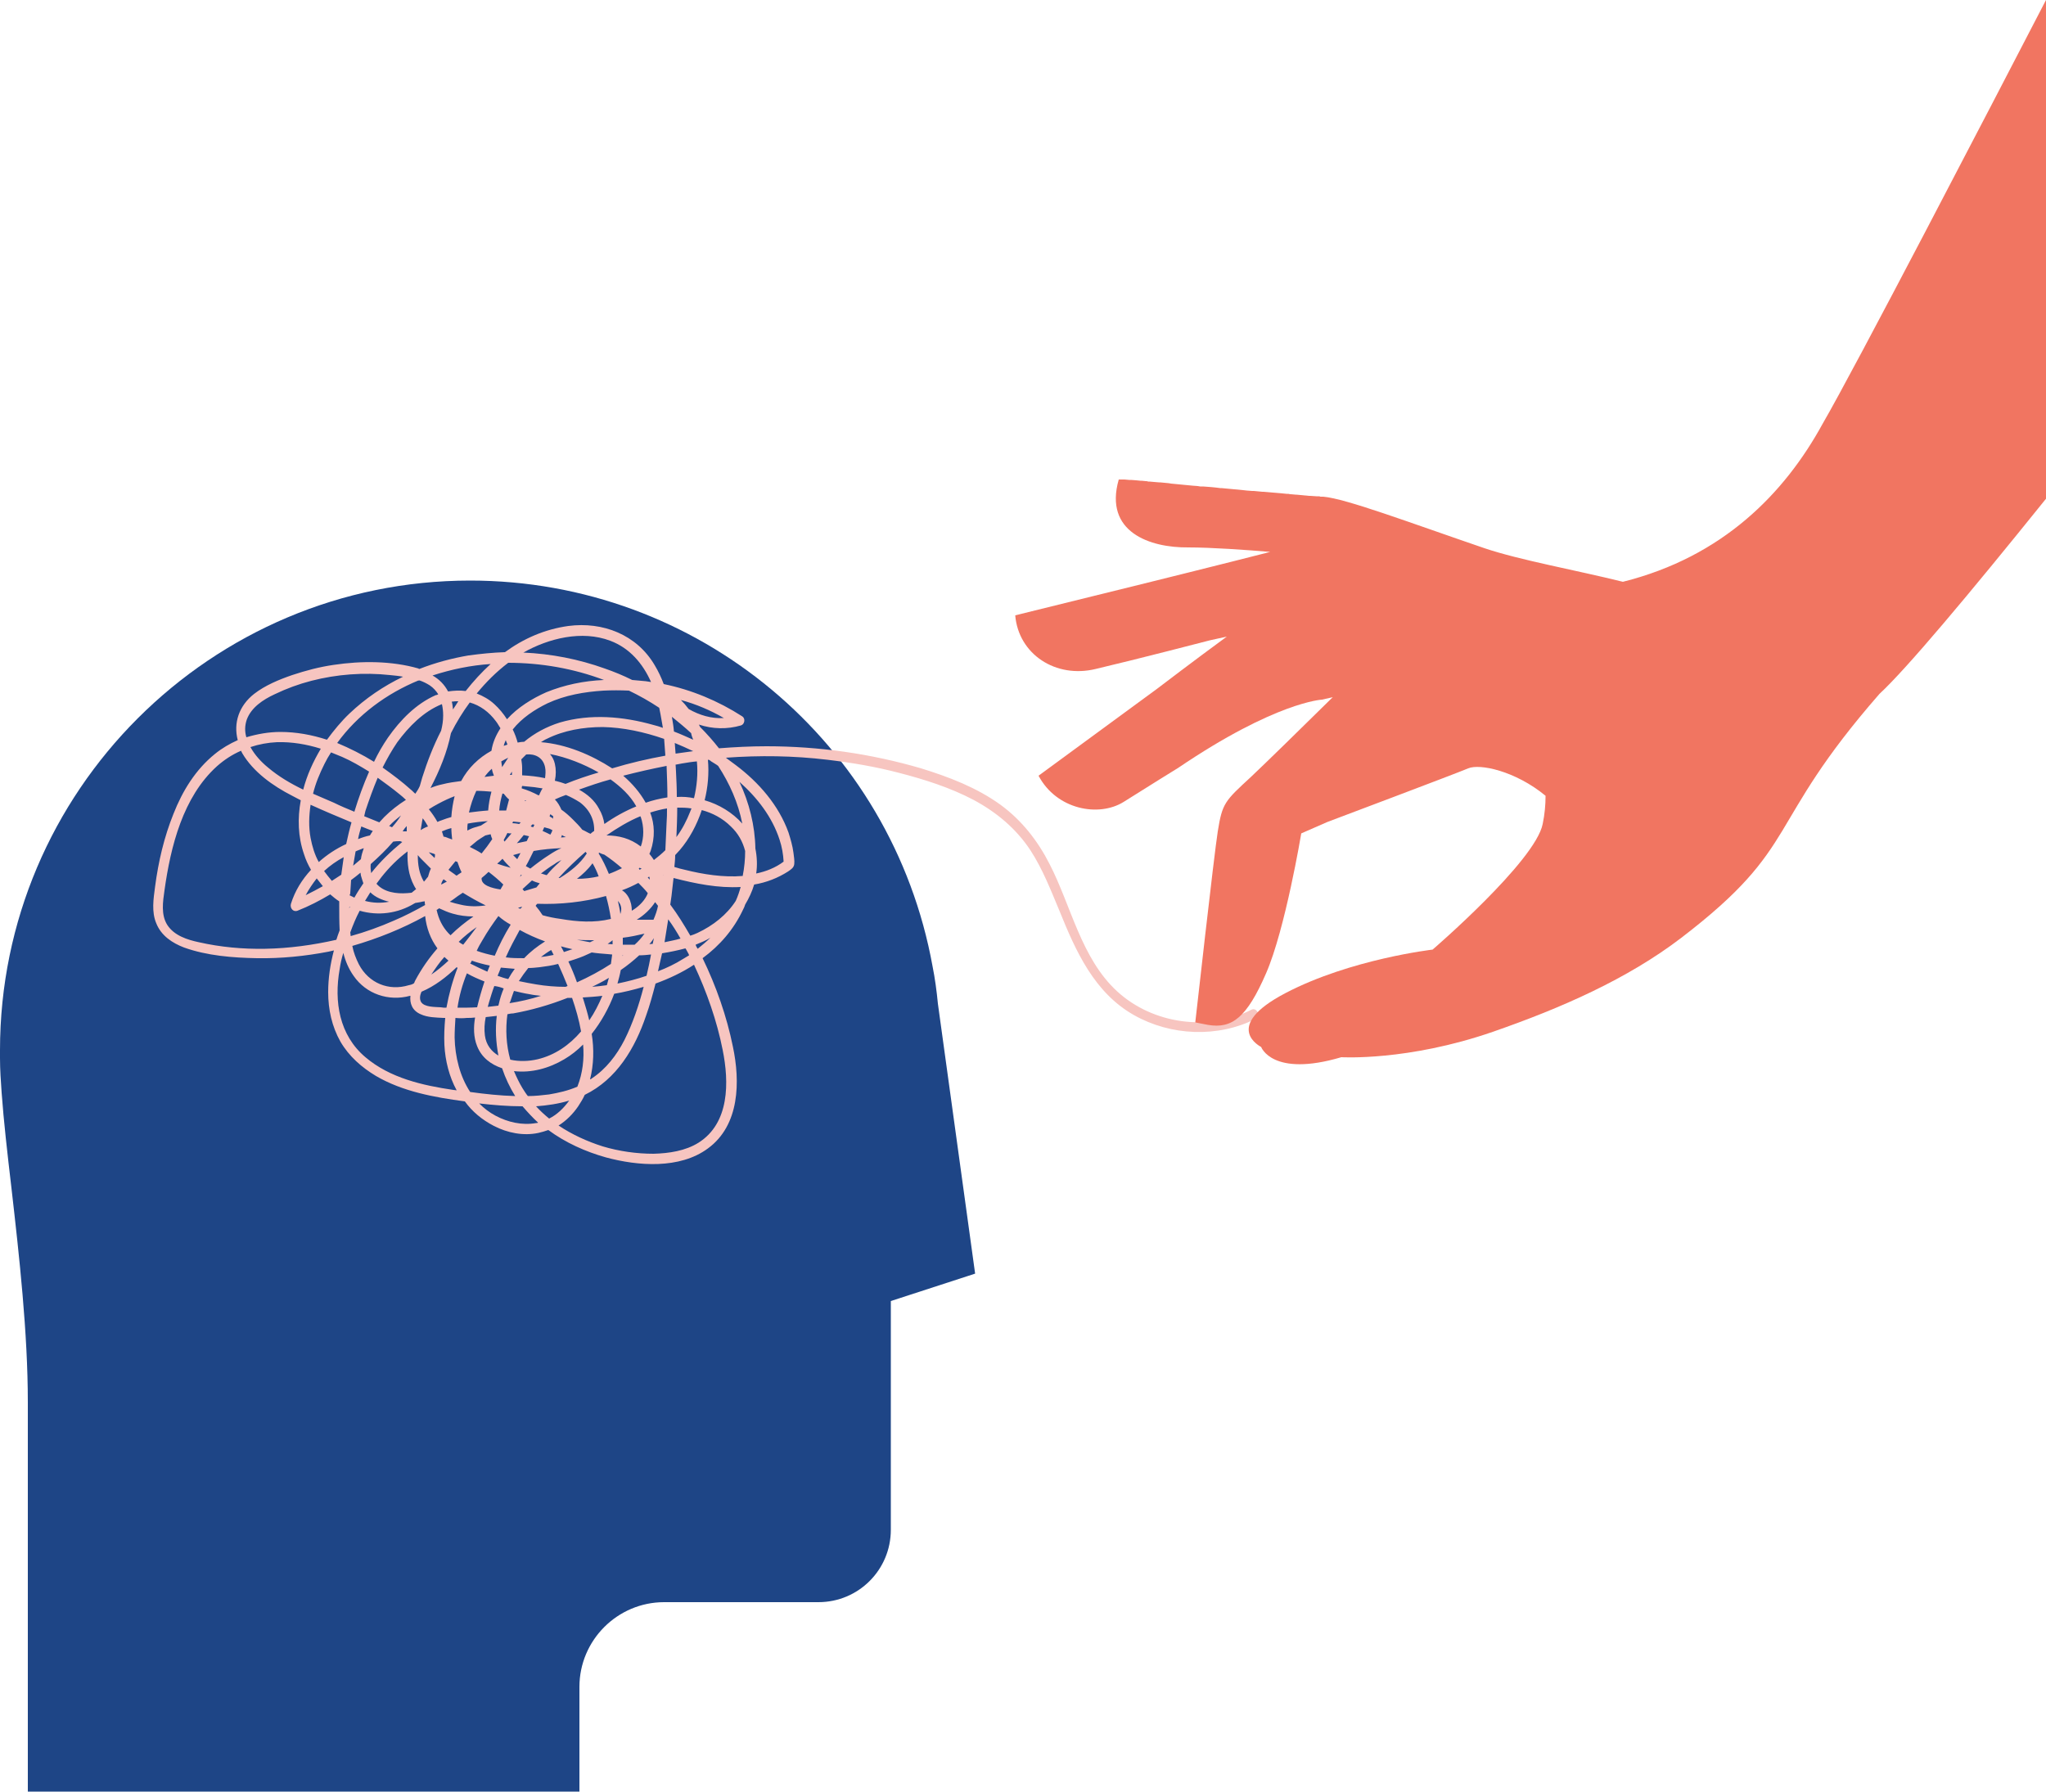 <?xml version="1.0" encoding="UTF-8"?><svg xmlns="http://www.w3.org/2000/svg" xmlns:xlink="http://www.w3.org/1999/xlink" height="437.9" preserveAspectRatio="xMidYMid meet" version="1.0" viewBox="0.0 0.0 500.0 437.9" width="500.0" zoomAndPan="magnify"><g id="change1_1"><path d="M162.3,391.6H200c9.8,0,17.7-7.9,17.7-17.7V318l20.6-6.7l-9.1-66c-0.3-3.1-0.7-6.1-1.3-9.1 c-9.9-54.7-57.4-94.3-113-94.3C51.5,141.9,0,193.4,0,256.7c0,0.6,0,1.2,0,1.9c0,2.9,0.2,5.7,0.4,8.5c0.5,6.9,1.4,14.8,2.4,23.3 c1.9,16.6,4,35.4,4,52.3v95.2h134.8v-25.6C141.6,400.9,150.9,391.6,162.3,391.6z" fill="#1E4586"/></g><g id="change2_1"><path d="M305.8,246.8c-10.5,5.4-24.1,3.5-32.8-4.5c-8.8-8.1-11.2-20.8-16.5-31.1c-2.9-5.7-6.8-10.7-12-14.5 c-5.8-4.2-12.6-6.8-19.4-8.9c-12.3-3.6-25-5.4-37.8-5.4c-3.9,0-7.8,0.2-11.6,0.5c-1.4-1.8-3-3.6-4.6-5.2c-0.1-0.2-0.2-0.4-0.3-0.6 c3.3,1.1,6.9,1.2,10.3,0.2c0.9-0.3,1.1-1.7,0.3-2.2c-5.9-3.8-12.4-6.5-19.2-7.9c-0.6-1.6-1.3-3.1-2.2-4.6 c-4.4-7.5-12.7-10.7-21.1-9.6c-5.8,0.8-11,3.1-15.5,6.4c-3,0.1-5.9,0.4-8.9,0.8c-4.1,0.7-8.2,1.8-12,3.3c-0.1,0-0.2,0-0.2-0.1 c-6.6-1.9-14-1.9-20.7-0.9c-3.5,0.5-6.9,1.4-10.2,2.5c-3.2,1.1-6.6,2.5-9.3,4.6c-3.7,2.9-5.1,7.1-4,11.3c-2,0.9-3.9,2-5.6,3.4 c-4.7,3.8-7.9,9-10.1,14.6c-2.3,5.7-3.7,11.7-4.5,17.8c-0.4,3-0.9,6.2,0.3,9c1.2,3,3.9,4.8,6.8,5.9c5.6,2,11.9,2.5,17.8,2.6 c5.9,0.1,11.8-0.5,17.5-1.6c0.4-0.1,0.9-0.2,1.3-0.3c-0.9,3.4-1.4,6.8-1.4,10.2c0,4.2,0.9,8.4,3,12.1c2.1,3.6,5.2,6.3,8.7,8.4 c6.5,3.8,14.2,5.2,21.7,6.2c1.8,2.5,4.2,4.5,7.1,6c3.3,1.7,7.2,2.5,10.9,1.7c0.8-0.2,1.6-0.4,2.4-0.7c4.2,3.1,9.1,5.3,14.1,6.7 c7.8,2.1,18,2.9,24.9-2.2c7.8-5.7,7.9-16.4,6.1-24.9c-1.5-7.4-4.1-14.8-7.4-21.6c4.2-3.1,7.6-7,9.9-11.9c0.2-0.4,0.4-0.8,0.5-1.2 c0.9-1.5,1.7-3.2,2.2-4.9c3-0.5,5.8-1.6,8.3-3.2c0.7-0.5,1.4-0.9,1.5-1.8c0.1-0.9-0.1-1.9-0.2-2.8c-0.2-1.6-0.7-3.3-1.2-4.9 c-2.4-6.7-7.3-12.3-12.9-16.5c-0.8-0.6-1.5-1.1-2.3-1.7c0,0,0-0.1-0.1-0.1c8.2-0.6,16.5-0.5,24.8,0.5c5.9,0.7,11.8,1.7,17.5,3.2 c6.2,1.6,12.5,3.6,18.2,6.6c5.6,3,10.4,7,13.9,12.3c3,4.6,5,9.8,7.1,14.8c4,9.9,8.5,20,18.2,25.5c9,5.1,20.5,5.6,29.8,0.9 C308.2,248.5,307.2,246.1,305.8,246.8z M168.3,233.2c0,0.1,0.1,0.2,0.1,0.3c-0.5,0.3-1,0.6-1.5,0.9c-1.9,1.2-4,2.2-6.1,3 c0.3-1.5,0.7-3,1-4.4c1.9-0.3,3.8-0.7,5.7-1.2C167.8,232.2,168,232.7,168.3,233.2z M152.6,254.2c-1.9,3.7-4.5,7.1-8,9.4 c-0.1,0.1-0.2,0.2-0.4,0.2c0.9-3.6,1-7.4,0.4-11.1c2.3-2.9,4.2-6.3,5.5-9.8c2.4-0.4,4.8-1,7.2-1.7 C156.1,245.8,154.6,250.2,152.6,254.2z M131,270.4c2.7-0.2,5.5-0.6,8.1-1.4c-1.3,1.8-2.9,3.4-4.9,4.4 C133.1,272.5,132,271.5,131,270.4z M134.2,267.5c-1.7,0.2-3.4,0.4-5.2,0.4c-0.5-0.6-0.9-1.3-1.3-1.9c-0.8-1.3-1.5-2.8-2.1-4.2 c4.3,0.5,8.6-0.7,12.3-2.9c1.7-1,3.2-2.2,4.6-3.6c0.3,3.5-0.1,7-1.4,10.3C138.8,266.6,136.5,267.1,134.2,267.5z M99.9,240.8 c-4.9,1.5-9.8-0.5-12.2-5.1c-0.7-1.4-1.3-2.9-1.6-4.5c6.2-1.8,12.2-4.2,17.8-7.3c0.3,2.9,1.3,5.6,3,7.9c-2.1,2.4-3.9,5-5.4,7.8 c-0.1,0.2-0.2,0.4-0.3,0.7C100.8,240.6,100.4,240.7,99.9,240.8z M85.4,221.6c0,0,0.1,0,0.1,0.1c-0.1,0.1-0.1,0.2-0.2,0.3 C85.4,221.8,85.4,221.7,85.4,221.6z M74.7,218.8c0.8-1.5,1.7-2.8,2.7-4.1c0.5,0.6,1,1.3,1.5,1.9C77.5,217.4,76.1,218.1,74.7,218.8z M79.2,212.9c1.4-1.3,3.1-2.5,4.8-3.4c-0.2,1.4-0.4,2.9-0.6,4.3c-0.8,0.5-1.5,1-2.3,1.5C80.4,214.5,79.8,213.7,79.2,212.9z M79.3,186.7c0.5-1,1-1.9,1.6-2.8c0.9,0.4,1.8,0.7,2.7,1.1c2.3,1,4.5,2.3,6.6,3.6c-1.4,3.2-2.6,6.5-3.6,9.8c-1.7-0.7-3.4-1.4-5-2.2 c-1.7-0.7-3.4-1.5-5.1-2.2C77.1,191.5,78.1,189.1,79.3,186.7z M74.1,193c-3.1-1.5-6-3.2-8.6-5.4c-1.6-1.3-3.2-3-4.3-5 c2.1-0.7,4.3-1.1,6.5-1.2c3.6-0.1,7.2,0.5,10.7,1.6C76.5,186.2,75,189.5,74.1,193z M102.5,166.3c0.9,0.3,1.7,0.7,2.5,1.2 c0.9,0.6,1.6,1.4,2.1,2.2c-0.2,0.1-0.4,0.2-0.6,0.2c-4.8,2.1-8.7,6.1-11.7,10.4c-1.3,1.9-2.4,3.8-3.4,5.9c-2.9-1.8-5.9-3.3-9-4.6 c5-6.9,12.1-12.1,19.9-15.3C102.3,166.4,102.4,166.4,102.5,166.3z M147.6,166.2c-4.9,0.2-9.7,1.2-14.1,3c-3.4,1.5-7,3.7-9.6,6.6 c-0.9-1.4-1.9-2.6-3.1-3.7c-1.3-1.2-2.8-2-4.3-2.6c2.3-2.8,4.8-5.3,7.7-7.5C132.2,162,140.2,163.4,147.6,166.2z M168.7,198.3 c-0.9,2.3-2,4.4-3.4,6.3c0.1-2.4,0.2-4.8,0.2-7.2c1.2,0,2.3,0,3.5,0.2C168.9,197.8,168.8,198,168.7,198.3z M144,249.4 c-0.4-1.7-0.9-3.4-1.4-5c-0.1-0.2-0.1-0.4-0.2-0.6c1.6-0.1,3.2-0.2,4.8-0.4C146.3,245.5,145.3,247.5,144,249.4z M85.6,218.2 c0.1-1,0.1-2,0.2-3.1c0.8-0.6,1.6-1.2,2.3-1.8c0,0.2,0.1,0.5,0.1,0.7c0.2,0.7,0.4,1.3,0.6,1.9c-0.3,0.5-0.7,1-1,1.5 c-0.4,0.6-0.8,1.3-1.2,2c-0.4-0.2-0.8-0.4-1.2-0.6C85.6,218.6,85.6,218.4,85.6,218.2z M89.3,198.2c0.9-2.7,1.9-5.5,3-8.1 c1.8,1.3,3.6,2.6,5.3,4c0.5,0.4,1.1,0.9,1.6,1.4c-1.9,1.2-3.7,2.6-5.3,4.2c-0.4,0.4-0.8,0.9-1.2,1.3c-1.2-0.5-2.5-1-3.7-1.5 C89.1,199.1,89.2,198.6,89.3,198.2z M108,172.1c0.2,0.9,0.3,1.8,0.3,2.8c0,1.3-0.2,2.5-0.5,3.7c-1.9,3.7-3.4,7.6-4.6,11.4 c-0.2,0.7-0.4,1.4-0.6,2.1c-0.3,0.7-0.7,1.3-1.1,1.9c-0.4-0.3-0.7-0.7-1.1-1c-2.1-1.9-4.5-3.7-6.9-5.4c1.1-2.2,2.3-4.3,3.6-6.2 C99.9,177.6,103.5,173.9,108,172.1z M162.6,184.7c-4.4,0.8-8.7,1.8-13,3.1c-5.1-3.3-11.2-5.9-17.4-6.4c0.5-0.3,0.9-0.6,1.4-0.8 c4.2-2.1,9-2.9,13.7-2.9c5,0.1,10.1,1.2,15,2.9C162.4,181.9,162.5,183.3,162.6,184.7z M164.9,181.6c1.5,0.6,3,1.3,4.5,2 c-1.4,0.2-2.8,0.4-4.3,0.6C165,183.4,165,182.5,164.9,181.6z M124.7,244.8c0.3-0.9,0.6-1.8,0.9-2.6c1.3,0.3,2.5,0.6,3.8,0.8 c0.9,0.2,1.9,0.3,2.8,0.4c-2.5,0.8-5.1,1.4-7.7,1.8C124.6,245.1,124.6,244.9,124.7,244.8z M131,240.6c-1.3-0.2-2.7-0.5-4.2-0.8 c0.7-1.1,1.5-2.2,2.3-3.2c0.9,0,1.9-0.1,2.8-0.2c1.5-0.2,3-0.4,4.5-0.8c0.8,1.8,1.6,3.6,2.3,5.4c-0.2,0.1-0.3,0.1-0.5,0.2 C135.8,241.2,133.4,241,131,240.6z M116.5,232.4c0.4-0.9,0.9-1.8,1.4-2.6c1.2-2.1,2.5-4,3.9-5.9c0.9,0.8,1.9,1.5,3,2.1 c-1.5,2.4-2.8,5-3.9,7.6C119.4,233.3,117.9,232.9,116.5,232.4z M103.6,215.5c-1.2-2-1.5-4.2-1.5-6.5c0.3,0.4,0.7,0.8,1.1,1.2 c0.7,0.7,1.4,1.4,2.1,2.1c-0.3,0.6-0.5,1.3-0.7,2C104.3,214.6,104,215.1,103.6,215.5C103.6,215.5,103.6,215.5,103.6,215.5z M90.7,213.4c-0.1-0.7-0.2-1.4-0.1-2.2c1.9-1.7,3.8-3.5,5.5-5.5c0.6-0.1,1.1-0.1,1.7-0.1c0.2,0.1,0.3,0.1,0.5,0.2 C95.5,208.1,92.9,210.6,90.7,213.4z M159.7,224.8c-1.3,0-2.7,0-4.1,0c1.8-1.1,3.4-2.6,4.5-4.3c0.2,0.3,0.5,0.6,0.7,0.9 C160.6,222.5,160.2,223.6,159.7,224.8z M133.2,187.5c0.2,0.9,0.1,1.8,0,2.7c-1.8-0.4-3.7-0.6-5.6-0.7c0-0.6,0-1.2,0-1.8 c0-0.7-0.1-1.4-0.2-2.1c0.4-0.4,0.8-0.8,1.2-1.2C130.7,184.2,132.7,185.1,133.2,187.5z M141.7,196.1c2.4,1.8,3.6,4.3,3.5,7 c-0.3,0.2-0.6,0.4-0.9,0.7c-0.7-0.3-1.3-0.7-2-1c-0.7-0.9-1.5-1.7-2.3-2.5c-0.9-0.9-1.8-1.7-2.8-2.4c-0.4-0.9-0.9-1.8-1.6-2.5 c0.9-0.4,1.8-0.8,2.7-1.1C139.5,194.8,140.6,195.4,141.7,196.1z M158,219c-0.8,1.5-2.1,2.7-3.6,3.6c0-1.1-0.2-2.2-0.8-3.3 c-0.4-0.7-0.9-1.3-1.6-1.7c1.4-0.5,2.7-1.1,4-1.8c0.8,0.8,1.6,1.6,2.3,2.5C158.2,218.6,158.1,218.8,158,219z M116.4,193.3 c1.3,0,2.5,0.1,3.7,0.2c-0.4,1.5-0.7,3.1-0.8,4.6c-1.6,0.1-3.1,0.3-4.7,0.5C115,196.8,115.6,195,116.4,193.3z M125.1,189.4 c-0.2,0-0.3,0-0.5,0c0.2-0.3,0.3-0.5,0.5-0.8C125.1,188.9,125.1,189.1,125.1,189.4z M123.1,194c0.4,0.5,0.8,1,1.3,1.4 c-0.2,0.9-0.5,1.8-0.7,2.7c-0.6,0-1.1,0-1.7,0c0.1-1.4,0.4-2.8,0.8-4.2C122.8,194,122.9,194,123.1,194z M118.6,204.2 c0.4-0.1,0.9-0.2,1.3-0.3c0.1,0.4,0.2,0.8,0.4,1.2c-0.8,1.2-1.7,2.4-2.6,3.5c-0.9-0.6-1.9-1.1-2.9-1.6c0.6-0.5,1.2-1,1.8-1.5 C117.2,205.1,117.9,204.6,118.6,204.2z M130.6,201.6c-0.1,0.2-0.2,0.4-0.3,0.6c-0.2-0.1-0.4-0.1-0.6-0.2c0.1-0.2,0.3-0.4,0.4-0.5 C130.2,201.5,130.4,201.5,130.6,201.6z M125,203.7c-0.6,0.7-1.1,1.3-1.7,2c-0.1-0.1-0.1-0.2-0.2-0.4c0.3-0.5,0.6-1.1,0.9-1.7 C124.3,203.7,124.7,203.7,125,203.7z M133.6,213.9c-0.5-0.1-0.9-0.3-1.4-0.4c1.1-0.8,2.1-1.6,3.3-2.3c0.5-0.4,1.1-0.7,1.7-1 c-0.2,0.2-0.5,0.5-0.7,0.7C135.5,211.8,134.5,212.8,133.6,213.9z M122.8,209.9c0.6,0.8,1.3,1.5,2,2.2c-1.1-0.3-2.2-0.6-3.3-1 C122,210.7,122.4,210.3,122.8,209.9C122.8,209.9,122.8,209.9,122.8,209.9z M127.3,213.8c0.1,0,0.2,0.1,0.2,0.1 c-0.2,0.2-0.4,0.4-0.6,0.5C127.1,214.3,127.2,214.1,127.3,213.8z M125.7,209.3c-0.1-0.1-0.2-0.2-0.3-0.3c0.6-0.2,1.2-0.3,1.8-0.5 c-0.3,0.5-0.5,1-0.8,1.5C126.2,209.8,126,209.6,125.7,209.3z M119.4,213.1C119.5,213.1,119.5,213.1,119.4,213.1c1.3,1,2.5,2,3.6,3.1 c-0.2,0.4-0.5,0.8-0.7,1.2c-2-0.3-4.8-1-4.6-2.8C118.3,214.1,118.9,213.6,119.4,213.1z M131.1,216.9c-1,0.3-2,0.6-3,0.9 c-0.1-0.2-0.3-0.3-0.4-0.5c0.8-0.7,1.5-1.4,2.3-2.1c0.6,0.3,1.2,0.5,1.9,0.7C131.6,216.3,131.3,216.6,131.1,216.9z M134.3,208.9 c-1.6,1-3.2,2.2-4.7,3.4c-0.4-0.2-0.7-0.4-1.1-0.6c0.7-1.2,1.3-2.5,1.9-3.7c2.2-0.4,4.5-0.6,6.8-0.7 C136.2,207.7,135.2,208.3,134.3,208.9z M128.7,205.6c-0.8,0.2-1.6,0.3-2.4,0.5c0.6-0.6,1.1-1.3,1.7-2c0.4,0.1,0.8,0.2,1.3,0.3 C129,204.9,128.9,205.3,128.7,205.6z M136.8,214.6c-0.1,0-0.2,0-0.3,0c2.1-2.3,4.3-4.4,6.6-6.4c0.1,0.1,0.2,0.3,0.3,0.4 C141.8,211.1,139.4,213,136.8,214.6z M137.1,204.7c0.1-0.2,0.2-0.4,0.2-0.6c0.3,0.2,0.7,0.4,1,0.5 C137.9,204.6,137.5,204.7,137.1,204.7z M126.9,201.4c-0.6-0.1-1.2-0.2-1.7-0.2c0.1-0.1,0.1-0.3,0.2-0.4c0.6,0.1,1.3,0.1,1.9,0.2 C127.1,201.1,127,201.3,126.9,201.4z M141,214.8c1.4-1.1,2.7-2.3,3.8-3.8c0.6,1,1.1,2.1,1.5,3.2C144.6,214.6,142.8,214.8,141,214.8z M135,202.9c-0.1,0.4-0.3,0.7-0.5,1.1c-0.6-0.3-1.2-0.6-1.9-0.9c0.1-0.3,0.3-0.6,0.4-0.9c0.4,0.1,0.8,0.2,1.1,0.3 C134.5,202.6,134.7,202.8,135,202.9z M126.6,221.9c0.3-0.1,0.6-0.2,1-0.3c-0.1,0.2-0.3,0.4-0.4,0.5C127,222.1,126.8,222,126.6,221.9 z M149.3,224.6c-4.1,1-8.2,0.7-12.3,0c-1.5-0.2-3-0.5-4.4-0.9c-0.5-0.8-1.1-1.6-1.7-2.3c0.1-0.2,0.2-0.3,0.4-0.5 c5.6,0.2,11.3-0.4,16.8-1.9C148.6,220.8,149,222.6,149.3,224.6C149.3,224.5,149.3,224.5,149.3,224.6z M152,212.2 c-1,0.5-2.1,1-3.2,1.4c-0.7-1.7-1.5-3.4-2.5-5c0-0.1,0.1-0.1,0.1-0.2c0.4,0.2,0.9,0.4,1.3,0.5C149.2,209.9,150.6,211,152,212.2z M117.5,201.8c-0.5,0.1-0.9,0.3-1.4,0.4c-0.7,0.2-1.3,0.5-1.9,0.8c0-0.5,0-1.1,0.1-1.7c1.6-0.3,3.3-0.5,4.9-0.6 C118.6,201.1,118,201.5,117.5,201.8z M151,220.2c0.9,1,1,2.1,0.6,3.2C151.5,222.3,151.2,221.2,151,220.2z M156.1,212.3 c0.1-0.1,0.2-0.2,0.2-0.2c0.2,0.1,0.3,0.1,0.5,0.2c-0.2,0.1-0.3,0.2-0.5,0.3C156.3,212.5,156.2,212.4,156.1,212.3z M135.2,200.1 c0,0-0.1,0-0.1-0.1c-0.3-0.2-0.6-0.3-0.8-0.5c0.1-0.2,0.1-0.3,0.2-0.5c0.2,0.2,0.4,0.3,0.7,0.5C135.1,199.7,135.2,199.9,135.2,200.1 z M128.4,195.8c-0.1-0.1-0.2-0.1-0.2-0.2c0.1,0,0.2,0.1,0.4,0.1C128.5,195.8,128.4,195.8,128.4,195.8z M110.5,205.2 c-0.4-0.2-0.9-0.3-1.3-0.5c-0.3-0.1-0.5-0.2-0.8-0.2c-0.1-0.4-0.3-0.9-0.4-1.3c0.7-0.3,1.5-0.6,2.3-0.8 C110.3,203.3,110.4,204.2,110.5,205.2z M102.8,202.9c0.2-1,0.3-2,0.5-2.9c0.5,0.6,0.9,1.3,1.3,2C104,202.2,103.4,202.5,102.8,202.9z M111.3,210.5c0.2,0.1,0.4,0.1,0.5,0.2c0.3,0.9,0.6,1.7,1,2.5c-0.3,0.2-0.6,0.4-0.9,0.6c-0.1,0.1-0.2,0.2-0.4,0.2 c-0.6-0.5-1.3-0.9-1.9-1.4C110.2,211.9,110.7,211.2,111.3,210.5z M111.9,219c0.4-0.3,0.8-0.5,1.2-0.8c1.8,1.1,3.7,2.2,5.6,3.1 c-2.1,0.3-4.2,0.3-6.2-0.2c-0.9-0.2-1.7-0.4-2.6-0.7C110.6,220,111.2,219.5,111.9,219z M158.3,214.5c0.1-0.1,0.2-0.2,0.4-0.2 c0,0.2,0.1,0.5,0.1,0.7C158.6,214.8,158.5,214.7,158.3,214.5z M131.9,194c0,0.1-0.1,0.2-0.1,0.3c-0.1,0-0.1,0.1-0.2,0.1 c-1.3-0.7-2.7-1.3-4.1-1.7c0-0.2,0-0.4,0.1-0.6c1,0.1,2,0.2,3,0.3c0.7,0.1,1.3,0.2,2,0.3C132.3,193.1,132.1,193.6,131.9,194z M122.7,187.5c-0.1-0.5-0.1-0.9-0.2-1.4c0.5-0.3,1.1-0.6,1.7-0.9C123.7,186,123.2,186.7,122.7,187.5z M120.7,189.6 c-0.8,0.1-1.5,0.2-2.3,0.3c0.5-0.7,1.1-1.4,1.8-2C120.3,188.5,120.5,189.1,120.7,189.6z M110.3,199.7c-0.8,0.2-1.6,0.5-2.4,0.8 c-0.3,0.1-0.6,0.2-1,0.4c-0.6-1.1-1.3-2.1-2.1-3.1c0.8-0.5,1.6-1,2.4-1.4c1.3-0.7,2.6-1.3,3.9-1.8 C110.7,196.2,110.4,198,110.3,199.7z M99.4,201.9c0,0.4,0,0.9,0,1.3c-0.3,0-0.7,0-1,0C98.7,202.7,99,202.3,99.4,201.9z M106.3,208.8 c0,0.3,0,0.6-0.1,0.9c-0.5-0.5-1-0.9-1.4-1.4C105.4,208.5,105.9,208.6,106.3,208.8z M108.4,214.9c0.3,0.2,0.5,0.4,0.8,0.6 c-0.5,0.2-0.9,0.5-1.4,0.7C107.9,215.7,108.1,215.3,108.4,214.9z M107.3,222c1.1,0.5,2.2,1,3.3,1.3c1.7,0.5,3.4,0.7,5.1,0.7 c-2,1.4-3.9,2.9-5.6,4.6c-1.5-1.4-2.6-3.2-3.2-5.4c-0.1-0.3-0.1-0.5-0.2-0.8C106.9,222.3,107.1,222.2,107.3,222z M116.5,226.6 c-1.1,1.5-2.2,2.9-3.3,4.3c-0.4-0.2-0.7-0.4-1.1-0.7C113.4,228.9,114.9,227.7,116.5,226.6z M139.9,232c-0.7,0.2-1.4,0.5-2.1,0.7 c-0.2-0.5-0.5-0.9-0.7-1.4C138.1,231.6,139,231.8,139.9,232z M141,229.7c1.4,0.1,2.8,0.1,4.2,0.1c-0.3,0.2-0.7,0.3-1,0.5 C143.1,230.1,142,229.9,141,229.7z M149.7,229.8c0,0.3,0,0.6,0,1c-0.4,0-0.8-0.1-1.2-0.1C148.9,230.4,149.3,230.2,149.7,229.8z M146.4,197.7c-1.1-2.1-2.9-3.6-4.9-4.7c2.5-0.9,5.1-1.8,7.7-2.5c2.5,1.8,4.8,3.9,6.3,6.6c-2.7,1.1-5.4,2.6-7.8,4.3 C147.5,200.1,147.1,198.9,146.4,197.7z M138.2,191.6c-0.8-0.3-1.5-0.5-2.3-0.7c-0.1,0-0.2,0-0.3-0.1c0.3-1.4,0.3-2.8,0-4.1 c-0.2-0.9-0.6-1.7-1.2-2.4c4.2,0.8,8.3,2.5,11.7,4.4c0.1,0,0.1,0.1,0.2,0.1C143.6,189.6,140.9,190.5,138.2,191.6z M95.8,202.2 c-0.2-0.1-0.4-0.2-0.7-0.3c0.9-1,1.9-1.8,2.9-2.6C97.4,200.3,96.6,201.3,95.8,202.2z M92,206.5C92,206.5,92,206.5,92,206.5 C92,206.5,92,206.5,92,206.5C92,206.5,92,206.5,92,206.5z M127,227.3c2,1.1,4,2,6.2,2.8c-1.9,1.2-3.6,2.5-5.1,4.1 c-1.5,0-3,0-4.5-0.2C124.6,231.7,125.8,229.5,127,227.3z M134.7,232.2c0.2,0.4,0.4,0.8,0.6,1.2c-1,0.2-2,0.4-3.1,0.5 C133,233.3,133.8,232.7,134.7,232.2z M138.9,235c1.2-0.4,2.5-0.8,3.7-1.3c0.7-0.3,1.3-0.6,2-0.9c1.3,0.2,2.6,0.3,3.9,0.4 c0.4,0,0.7,0.1,1.1,0.1c-0.1,0.8-0.2,1.5-0.3,2.3c-2.6,1.7-5.4,3.2-8.3,4.5C140.4,238.4,139.7,236.7,138.9,235z M152.1,233.5 c0.1,0,0.1,0,0.2,0c-0.1,0.1-0.2,0.1-0.2,0.2C152.1,233.6,152.1,233.5,152.1,233.5z M153,230.9c-0.3,0-0.5,0-0.8,0 c0-0.6,0-1.2,0-1.7c1.8-0.2,3.6-0.6,5.3-1c-0.7,1-1.5,1.9-2.4,2.7C154.5,230.9,153.7,230.9,153,230.9z M148.2,204.2 c2.6-1.8,5.4-3.5,8.3-4.7c0,0.1,0,0.1,0.1,0.2c0.8,2.4,0.8,5,0,7.2C154,204.9,151.2,204.2,148.2,204.2z M157.8,196.2 c-1.4-2.5-3.3-4.7-5.5-6.6c3.5-0.9,7-1.7,10.6-2.4c0.1,2.6,0.2,5.2,0.2,7.7C161.2,195.2,159.5,195.6,157.8,196.2z M123.1,182.3 c0.1-0.5,0.3-0.9,0.5-1.4c0.1,0.4,0.3,0.7,0.4,1.1C123.7,182.1,123.4,182.2,123.1,182.3z M91.1,203.1c-0.3,0.4-0.5,0.8-0.7,1.1 c-1,0.2-1.9,0.5-2.9,0.9c0.2-1.1,0.5-2.1,0.8-3.1C89.2,202.4,90.1,202.7,91.1,203.1z M88.9,207.3c-0.3,0.9-0.6,1.8-0.7,2.7 c-0.6,0.5-1.3,1.1-1.9,1.6c0.2-1.2,0.4-2.4,0.6-3.5C87.5,207.8,88.2,207.6,88.9,207.3z M90.5,218.1c1.2,1.2,2.9,1.9,4.6,2.3 c-2,0.4-4,0.3-5.9-0.2C89.6,219.5,90.1,218.8,90.5,218.1z M99.5,218.3c-2.6,0.2-5.7-0.2-7.5-2.3c0.4-0.5,0.8-1.1,1.2-1.6 c1.9-2.4,4-4.5,6.4-6.3c-0.1,2.9,0.2,5.8,1.6,8.4c0.2,0.3,0.3,0.6,0.5,0.8c-0.4,0.3-0.7,0.6-1.1,0.9 C100.3,218.2,99.9,218.3,99.5,218.3z M109.6,234.8c-1.3,1.2-2.7,2.4-4.2,3.4c1-1.5,2-3,3.2-4.3C108.9,234.2,109.3,234.5,109.6,234.8 z M115.3,234.8c1.4,0.5,2.9,0.9,4.4,1.2c-0.2,0.5-0.4,1-0.6,1.5c-1.4-0.6-2.8-1.3-4.2-2C115.1,235.3,115.2,235,115.3,234.8z M122.4,236.5c1.1,0.1,2.3,0.2,3.4,0.3c-0.6,0.8-1.1,1.6-1.6,2.5c-0.9-0.2-1.8-0.5-2.6-0.8C121.9,237.8,122.2,237.1,122.4,236.5z M123.1,241.6c-0.5,1.2-0.9,2.4-1.2,3.8c0,0.1-0.1,0.2-0.1,0.4c-0.9,0.1-1.7,0.2-2.6,0.3c0.1-0.4,0.2-0.8,0.3-1.1 c0.4-1.3,0.8-2.7,1.3-4C121.6,241.1,122.4,241.3,123.1,241.6z M121.4,248.3c-0.4,3.2-0.2,6.5,0.4,9.7c-1.7-1-3-2.6-3.3-4.9 c-0.2-1.5-0.1-3,0.2-4.5C119.5,248.5,120.4,248.4,121.4,248.3z M124.7,259c-1-3.6-1.2-7.4-0.7-11.1c0.5-0.1,0.9-0.2,1.4-0.2 c4.5-0.8,9-2.1,13.3-3.8c0.4,0,0.7,0,1.1,0c0.9,2.6,1.7,5.4,2.2,8.2c-2.8,3.3-6.4,5.8-10.6,6.8C129.3,259.4,126.9,259.5,124.7,259z M144.7,241.2c0.6-0.3,1.2-0.6,1.8-0.9c0.8-0.4,1.5-0.8,2.3-1.3c-0.2,0.6-0.3,1.2-0.5,1.8C147,241,145.8,241.1,144.7,241.2z M151.7,237.1c1.6-1.1,3.1-2.3,4.5-3.6c1,0,1.9-0.1,2.9-0.2c-0.3,1.7-0.7,3.5-1.1,5.2c-2.3,0.8-4.7,1.4-7.1,1.9 C151.2,239.3,151.5,238.2,151.7,237.1z M158.7,230.8c0.4-0.5,0.8-1,1.1-1.5c-0.1,0.5-0.2,0.9-0.3,1.4 C159.3,230.7,159,230.7,158.7,230.8z M163.3,224.7c1.1,1.5,2.1,3.1,3,4.7c-1.3,0.4-2.6,0.6-3.9,0.9 C162.7,228.5,163,226.6,163.3,224.7z M162.1,213.9c0,0,0-0.1-0.1-0.1c0,0,0,0,0.1,0C162.1,213.9,162.1,213.9,162.1,213.9z M159.8,210.2c-0.3-0.5-0.7-1-1.1-1.5c0.1-0.2,0.2-0.5,0.3-0.7c1.1-3.3,1-6.5-0.1-9.4c1.3-0.4,2.7-0.8,4.1-1c0,1.2,0,2.3-0.1,3.5 c-0.1,2.2-0.2,4.4-0.3,6.7C161.7,208.7,160.7,209.5,159.8,210.2z M165.4,194.8c0-2.1-0.1-4.2-0.2-6.2c0-0.6-0.1-1.2-0.1-1.7 c0.5-0.1,1-0.2,1.6-0.3c1.2-0.2,2.4-0.4,3.6-0.5c0.3,3,0,6.1-0.7,9C168.3,194.8,166.8,194.7,165.4,194.8z M169.4,180.8 c-1.6-0.7-3.1-1.4-4.7-2c-0.1-1.2-0.3-2.4-0.5-3.6c1.6,1.3,3.2,2.6,4.7,4C169,179.8,169.2,180.3,169.4,180.8z M161.1,173 c0.1,0.5,0.2,1,0.3,1.5c0.2,1.1,0.4,2.2,0.6,3.4c-0.8-0.3-1.5-0.5-2.3-0.7c-7.4-2.1-15.4-2.8-22.9-0.6c-3.2,1-6.2,2.6-8.7,4.7 c-0.5,0-1.1,0.1-1.6,0.2c-0.3-1.1-0.7-2.2-1.2-3.2c2.2-2.8,5.4-4.9,8.5-6.4c4.3-2,9-2.8,13.7-3.1c2-0.1,4.1-0.1,6.2,0 C156.2,170,158.7,171.4,161.1,173z M121.2,176.3c0.4,0.5,0.7,1.1,1.1,1.7c-1.1,1.7-1.9,3.5-2.2,5.5c-3.1,1.7-5.7,4.2-7.4,7.4 c-1.5,0.2-3.1,0.4-4.6,0.8c-1,0.2-1.9,0.5-2.9,0.9c2.2-4.2,4.1-8.8,5-13.4c1.3-2.6,2.9-5.2,4.6-7.5 C117.3,172.4,119.5,174,121.2,176.3z M110.7,173.4c-0.1-0.7-0.1-1.3-0.3-1.9c0.6-0.1,1.1-0.1,1.6-0.1 C111.6,172,111.2,172.7,110.7,173.4z M85.9,201c-0.5,1.7-0.9,3.5-1.3,5.3c-2.4,1.1-4.7,2.6-6.7,4.4c-1-1.8-1.6-3.8-2-5.9 c-0.5-2.7-0.4-5.4,0-8.1C79.2,198.2,82.5,199.6,85.9,201z M83.1,217c0,0,0,0.1,0,0.1C83.1,217.1,83.1,217.1,83.1,217 C83.1,217,83.1,217,83.1,217z M87.9,222.6c4.5,1.3,9.3,0.7,13.4-1.8c0.1,0,0.1-0.1,0.2-0.1c0.4-0.1,0.8-0.1,1.2-0.2 c0.4-0.1,0.8-0.2,1.1-0.2c0,0.3,0,0.6,0.1,0.9c-2.5,1.4-5,2.7-7.6,3.8c-3.4,1.5-7,2.8-10.6,3.8c0-0.3-0.1-0.6-0.1-0.9 C86.3,226,87,224.3,87.9,222.6z M111.6,236.4c0.1,0.1,0.2,0.1,0.2,0.2c-1.2,3.1-2.1,6.4-2.7,9.7c-0.5,0-0.9,0-1.4-0.1 c-1.4-0.1-4,0-4.8-1.3c-0.4-0.7-0.3-1.6,0.1-2.5C106.3,241,109.1,238.8,111.6,236.4z M114.1,237.9c1.4,0.8,2.8,1.4,4.3,2 c-0.7,2.1-1.3,4.2-1.8,6.3c-1.6,0.1-3.2,0.1-4.8,0.1C112.2,243.5,113,240.6,114.1,237.9z M114.1,248.8c0.7,0,1.3,0,2-0.1 c-0.4,2.3-0.4,4.8,0.5,7c1.1,2.8,3.4,4.5,6.1,5.4c0.8,2.4,1.9,4.7,3.2,6.8c-3.7-0.1-7.4-0.5-11-1c-2.5-3.8-3.7-8.6-3.8-13.3 c0-1.6,0.1-3.2,0.2-4.8C112.2,248.9,113.2,248.9,114.1,248.8z M170.5,228c-0.6,0.3-1.2,0.5-1.8,0.7c-1.5-2.6-3.1-5.2-4.9-7.6 c0.1-0.7,0.2-1.4,0.3-2.1c0.2-1.5,0.3-2.9,0.5-4.4c5.4,1.4,10.9,2.5,16.4,2.2c-0.3,1.1-0.7,2.3-1.2,3.4 C177.6,223.6,174.3,226.2,170.5,228z M181.5,214.1c-4.7,0.4-9.7-0.4-14.1-1.5c-0.9-0.2-1.7-0.4-2.6-0.7c0.1-1,0.2-1.9,0.2-2.9 c0.4-0.4,0.7-0.8,1.1-1.2c2.4-2.8,4.2-6.2,5.4-9.8c2.6,0.7,5.1,2,7.1,4c1.8,1.7,2.9,3.7,3.5,6C182.1,210,181.9,212.1,181.5,214.1z M172.2,195.6c0.8-3.2,1.1-6.6,0.8-9.9c0.1,0,0.1,0,0.2,0c0.2,0.1,0.4,0.2,0.6,0.4c0.6,0.4,1.2,0.7,1.7,1.1c2.8,4.3,4.9,9,5.9,14.1 C179,198.6,175.7,196.6,172.2,195.6z M176.9,175.5c-3,0.2-6-0.7-8.6-2.2c-0.6-0.8-1.2-1.5-1.9-2.2 C170.1,172.1,173.6,173.6,176.9,175.5z M149.1,156.6c4.8,1.8,8,5.6,10,10.1c-0.4-0.1-0.9-0.1-1.3-0.2c-1.1-0.1-2.2-0.2-3.3-0.3 c-2.2-1.1-4.4-2-6.7-2.8c-6.4-2.3-13.1-3.6-19.9-3.9C134.1,156,142.2,154,149.1,156.6z M119.9,162.3c-2.2,2-4.2,4.2-6.1,6.6 c-1.4-0.2-2.9-0.1-4.3,0.1c-0.9-1.7-2.2-3-3.8-3.9C110.3,163.6,115.1,162.6,119.9,162.3z M67.1,169.7c2.9-1.4,5.9-2.5,9-3.3 c6.2-1.6,12.8-2.1,19.2-1.4c1,0.1,2.1,0.2,3.2,0.4c-4.8,2.3-9.2,5.3-13.1,9c-2,1.9-3.8,4.1-5.5,6.4c-3.7-1.2-7.5-1.9-11.4-1.9 c-2.8,0-5.6,0.5-8.3,1.3c-0.4-1.4-0.4-2.8,0.1-4.3C61.4,172.9,64.3,171,67.1,169.7z M64.8,231.9c-5.4,0.1-10.9-0.4-16.2-1.6 c-2.8-0.6-6-1.6-7.7-4.2c-1.6-2.5-1.1-5.7-0.7-8.5c1.5-10.7,4.5-22.8,12.8-30.3c1.8-1.6,3.8-2.9,5.9-3.8c0.1,0.2,0.2,0.4,0.3,0.6 c2.7,4.6,7.5,8,12.2,10.4c0.7,0.4,1.4,0.7,2.1,1.1c-0.8,4.4-0.7,8.9,0.8,13.2c0.4,1.3,1,2.6,1.7,3.8c-2.2,2.4-3.9,5.1-4.9,8.3 c-0.3,1,0.5,2.1,1.6,1.7c2.8-1.1,5.5-2.5,8-4c0.7,0.6,1.4,1.2,2.2,1.7c0,0.3,0,0.6,0,0.9c0,2,0,4.1,0.1,6.2 c-0.3,0.8-0.6,1.6-0.8,2.3C76.5,231,70.6,231.8,64.8,231.9z M110.8,266.4c-7.5-1.1-15.5-2.9-21.5-8c-6.4-5.4-7.7-13.6-6.3-21.5 c0.2-1.4,0.5-2.7,0.9-4c0.5,2,1.3,3.9,2.5,5.6c3.1,4.5,8.6,6.3,13.8,4.9c0,0,0.1,0,0.1,0c-0.2,1.8,0.4,3.6,2.5,4.5 c1.7,0.8,3.8,0.8,5.6,0.9c0.1,0,0.2,0,0.4,0c-0.2,2.2-0.3,4.4-0.2,6.6c0.2,3.9,1.2,7.8,3,11.1C111.4,266.5,111.1,266.4,110.8,266.4z M131,274.5c-3.4,0.6-6.9-0.2-9.9-1.8c-1.5-0.8-2.8-1.8-4-3c3.5,0.4,7,0.7,10.6,0.7c1.2,1.4,2.4,2.7,3.8,4 C131.3,274.5,131.2,274.5,131,274.5z M176.6,256.6c1.6,7.9,1.7,17.9-5.9,22.7c-3.2,2-7.2,2.6-11,2.7c-4.1,0-8.4-0.6-12.4-1.8 c-3.8-1.2-7.5-2.9-10.8-5.1c1.9-1.2,3.5-2.8,4.8-4.7c0.6-0.9,1.2-1.9,1.6-2.8c7.8-3.8,12.3-11.4,15-19.4c0.9-2.5,1.6-5.1,2.3-7.8 c3.3-1.2,6.5-2.7,9.4-4.6C172.7,242.4,175.2,249.5,176.6,256.6z M170,230.9c1.2-0.5,2.5-1,3.6-1.7c-1,1-2,1.8-3.1,2.7 C170.3,231.6,170.1,231.3,170,230.9z M190.5,205.2c0.6,1.8,0.9,3.6,1,5.4c-2,1.5-4.3,2.4-6.7,2.9c0.3-2,0.2-4.1-0.2-6.1 c-0.1-5.6-1.5-11.2-3.9-16.3C185.1,195,188.7,199.7,190.5,205.2z" fill="#F7C5C0"/></g><g id="change3_1"><path d="M500,0v121.9c-19,23.6-34.1,41.6-40.7,47.7c-28.3,32.4-18.9,37-48.4,59.6c-13.2,10.1-29.4,17.2-46.1,23 c-20.8,7.2-37,6.2-37,6.2c-16.9,5-19.6-2.5-19.6-2.5s-9.9-4.9,6-13.2c15.9-8.3,35.9-10.6,35.9-10.6s25.1-21.6,26.9-30.7 c0.5-2.4,0.7-4.7,0.7-6.8v-0.1c-7.4-6.1-16.1-7.9-18.9-6.7c-2.8,1.2-34.4,13.1-34.4,13.1l-6.4,2.8c0,0-3.9,23.4-8.6,34.2 c-4.7,10.8-8.3,13.6-14.2,12.6l-3.1-0.6c0,0,4.6-41.1,5.5-46.7c1.1-6.9,1.7-7.4,8.1-13.3c3.5-3.3,12.6-12.2,20-19.5l-2.6,0.6 c0,0-11.3,0.5-35.2,16.7c0,0-7.3,4.5-13.3,8.3c-6.1,3.8-16.4,1.9-20.8-6.4l28.9-21.2c0,0,9.3-7.1,17.1-12.8 c-1.3,0.3-2.7,0.6-4.1,0.9c0,0-18.1,4.7-27.9,7c-9.8,2.4-18.9-3.6-19.7-13.1l31.6-7.8c0,0,19-4.7,30.7-7.7c-5.8-0.5-14.4-1.1-20-1.1 c-9.3,0.1-20.7-3.7-17-16.6l0,0c0,0,0.1,0,0.2,0l0.4,0c0,0,0.1,0,0.1,0l0.1,0c0.1,0,0.1,0,0.2,0l0.2,0c0.1,0,0.2,0,0.2,0l1.1,0.1 c0.1,0,0.3,0,0.4,0l0.1,0c0.4,0,0.9,0.1,1.3,0.1l1,0.1c0.1,0,0.2,0,0.3,0l1,0.1c0.2,0,0.4,0,0.6,0.1l0.3,0c0.7,0.1,1.5,0.1,2.3,0.2 l0.3,0c0.7,0.1,1.4,0.1,2.1,0.2l0.6,0.1c1,0.1,2.1,0.2,3.1,0.3l2.1,0.2c0.4,0,0.9,0.1,1.3,0.1l0.6,0.1c0.2,0,0.3,0,0.5,0l0.2,0 c1.4,0.1,2.8,0.2,4.2,0.4l0.3,0c1.8,0.2,3.6,0.3,5.3,0.5l0.9,0.1c0.4,0,0.9,0.1,1.3,0.1l0.4,0c0.7,0.1,1.4,0.1,2.1,0.2l0.3,0 c2,0.2,3.9,0.3,5.6,0.5l0.1,0c0.3,0,0.5,0,0.8,0.1l0.2,0c0.4,0,0.7,0.1,1.1,0.1l0.2,0c1.1,0.1,2.2,0.2,3.1,0.3l0.3,0 c0.5,0,1,0.1,1.5,0.1l0.3,0c0.3,0,0.5,0,0.7,0.1l0.3,0c0.1,0,0.2,0,0.2,0l0.2,0c5.6,0.5,20.7,6.2,39.4,12.6 c8.6,2.9,22.1,5.3,33.8,8.2c24.4-6.1,39.5-21.6,48.8-38.6C453.3,90,486.1,26.8,500,0z" fill="#F17561"/></g></svg>